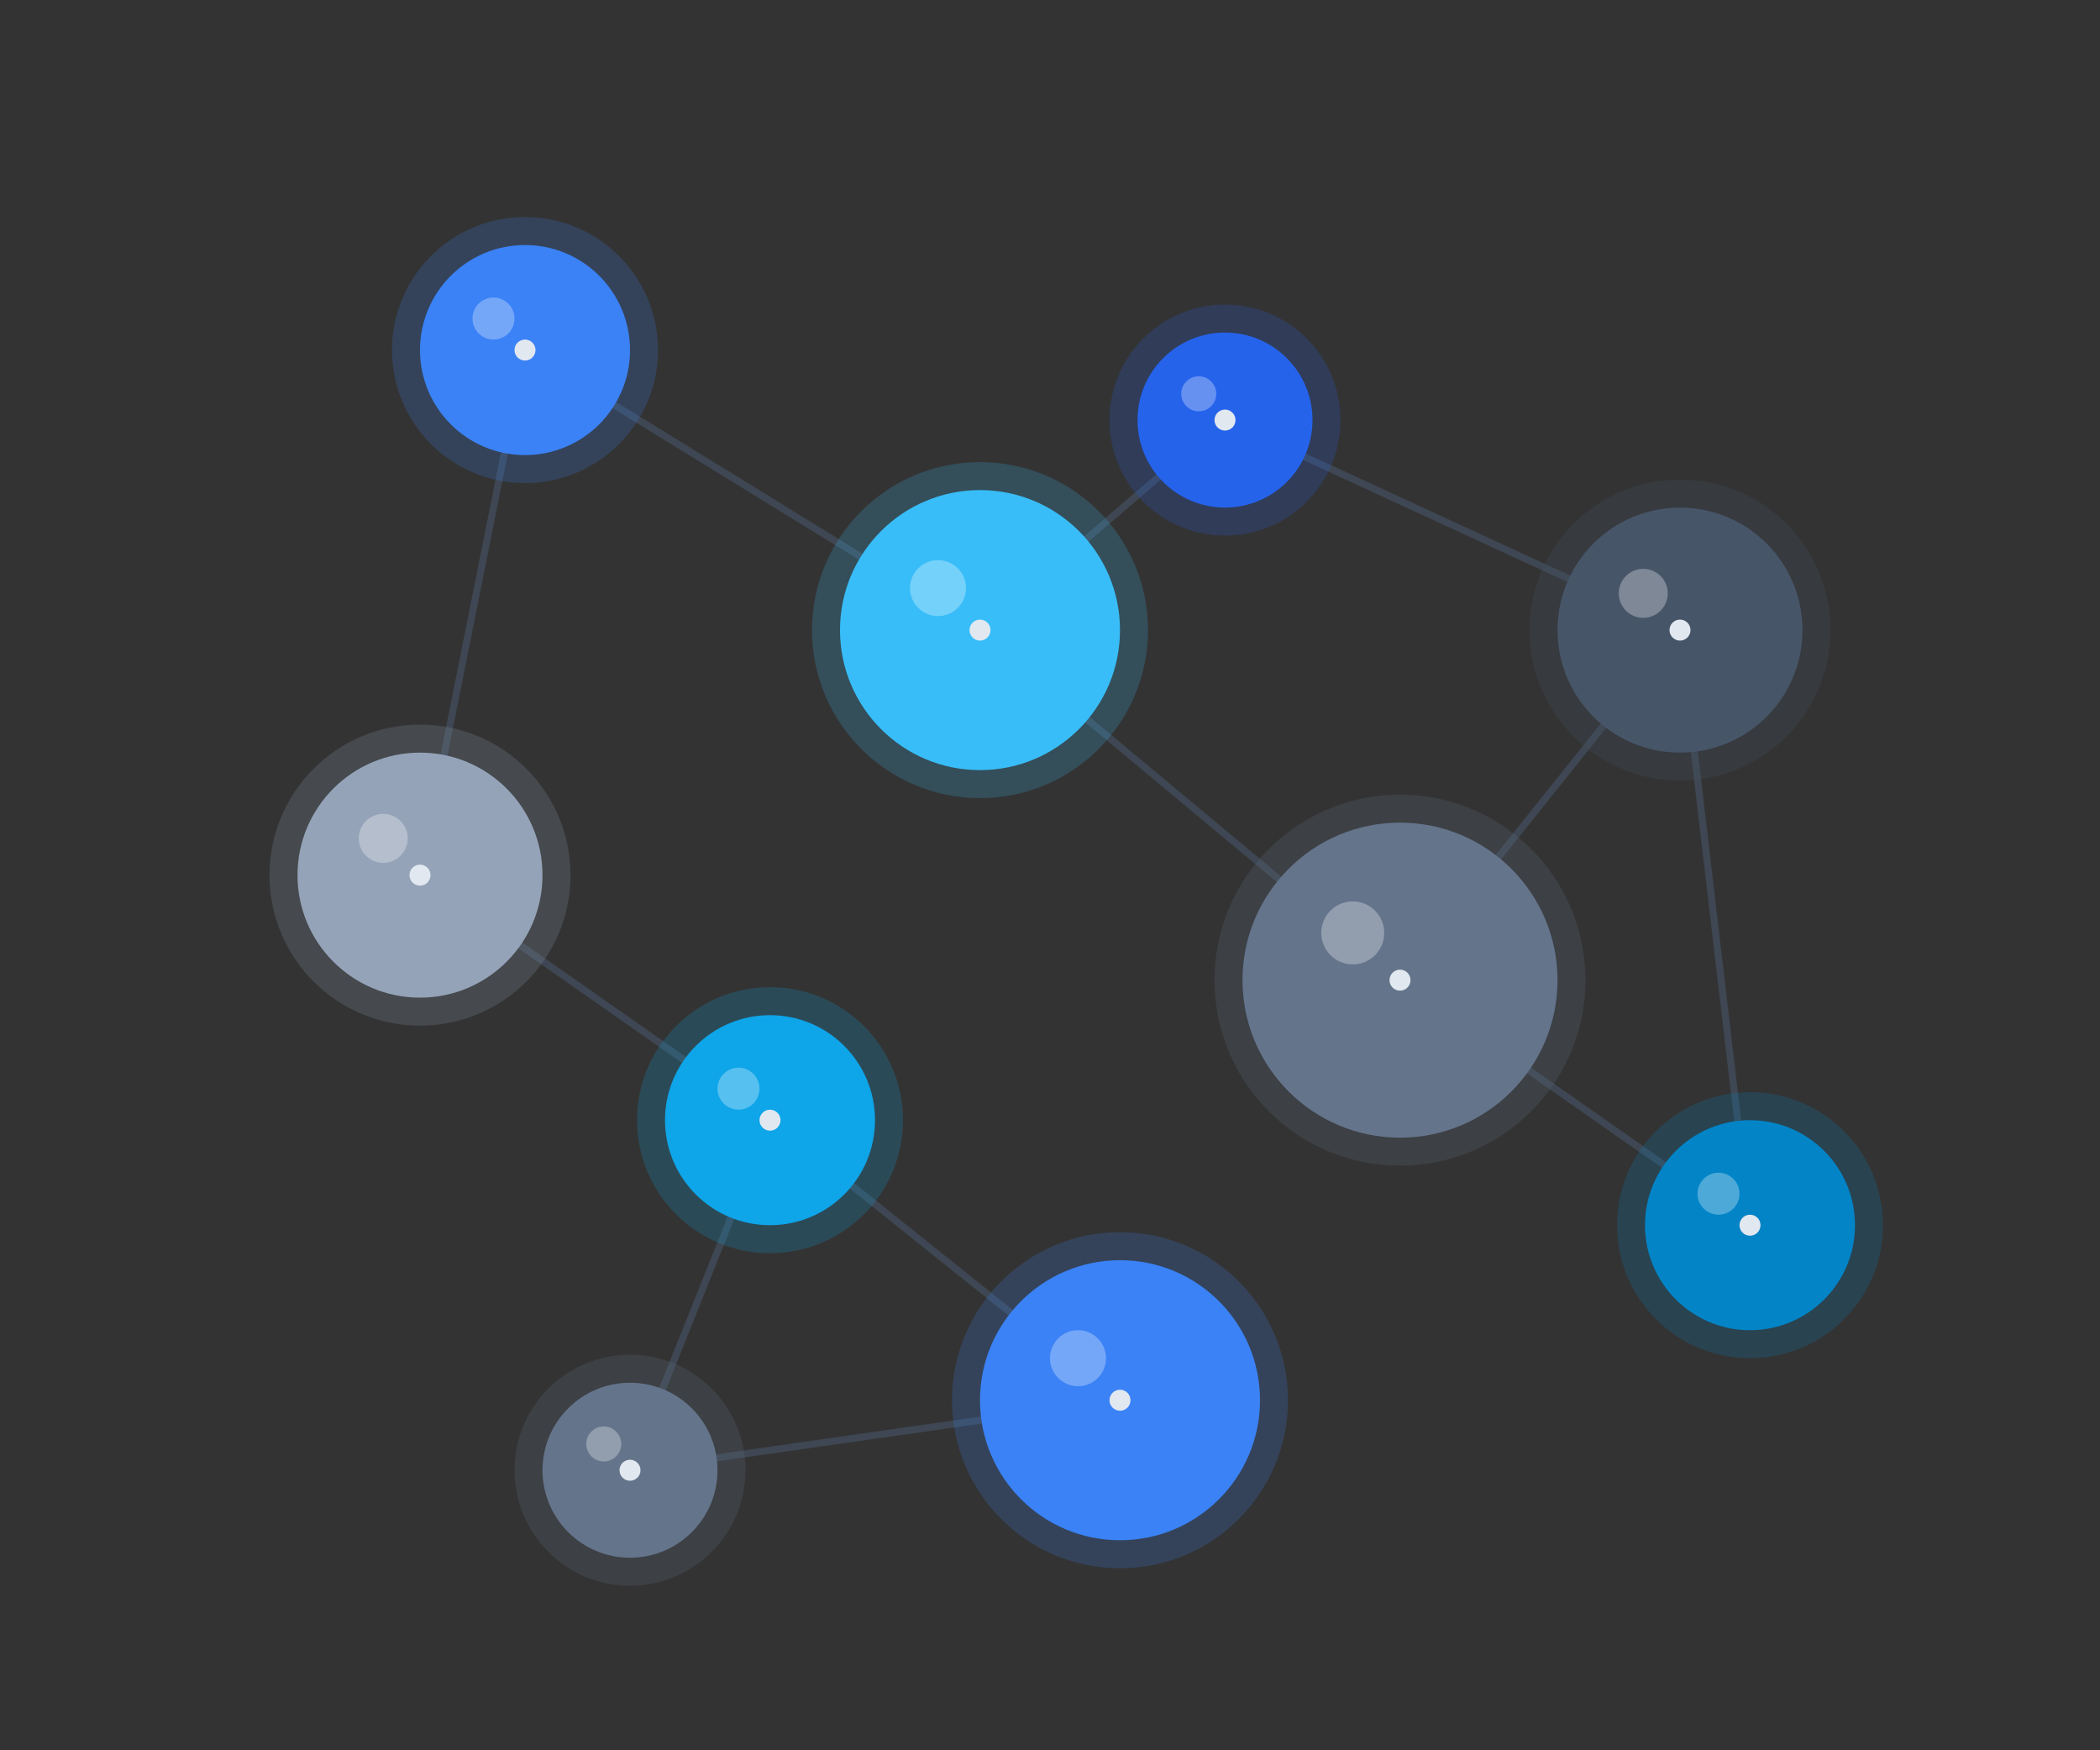<?xml version="1.0" encoding="UTF-8"?>
<svg xmlns="http://www.w3.org/2000/svg" viewBox="0 0 600 500" width="1200" height="1000" role="img" aria-label="Abstract memory map illustration with transparent background">
  <rect x="0" y="0" width="600" height="500" fill="#333333" stroke="none"/>
  <!-- Connections -->
  <line x1="150" y1="100" x2="280" y2="180" stroke="#475569" stroke-width="2" stroke-opacity="0.6"/>
  <line x1="150" y1="100" x2="120" y2="250" stroke="#475569" stroke-width="2" stroke-opacity="0.6"/>
  <line x1="280" y1="180" x2="350" y2="120" stroke="#475569" stroke-width="2" stroke-opacity="0.6"/>
  <line x1="280" y1="180" x2="400" y2="280" stroke="#475569" stroke-width="2" stroke-opacity="0.6"/>
  <line x1="120" y1="250" x2="220" y2="320" stroke="#475569" stroke-width="2" stroke-opacity="0.6"/>
  <line x1="350" y1="120" x2="480" y2="180" stroke="#475569" stroke-width="2" stroke-opacity="0.6"/>
  <line x1="400" y1="280" x2="480" y2="180" stroke="#475569" stroke-width="2" stroke-opacity="0.6"/>
  <line x1="400" y1="280" x2="500" y2="350" stroke="#475569" stroke-width="2" stroke-opacity="0.6"/>
  <line x1="220" y1="320" x2="320" y2="400" stroke="#475569" stroke-width="2" stroke-opacity="0.6"/>
  <line x1="220" y1="320" x2="180" y2="420" stroke="#475569" stroke-width="2" stroke-opacity="0.6"/>
  <line x1="480" y1="180" x2="500" y2="350" stroke="#475569" stroke-width="2" stroke-opacity="0.6"/>
  <line x1="320" y1="400" x2="180" y2="420" stroke="#475569" stroke-width="2" stroke-opacity="0.6"/>
  <!-- Orbs -->
  <g>
    <circle cx="150" cy="100" r="38" fill="#3b82f6" opacity="0.2"/>
    <circle cx="150" cy="100" r="30" fill="#3b82f6"/>
    <circle cx="141" cy="91" r="6" fill="white" opacity="0.3"/>
  </g>
  <g>
    <circle cx="280" cy="180" r="48" fill="#38bdf8" opacity="0.2"/>
    <circle cx="280" cy="180" r="40" fill="#38bdf8"/>
    <circle cx="268" cy="168" r="8" fill="white" opacity="0.3"/>
  </g>
  <g>
    <circle cx="120" cy="250" r="43" fill="#94a3b8" opacity="0.2"/>
    <circle cx="120" cy="250" r="35" fill="#94a3b8"/>
    <circle cx="109.5" cy="239.5" r="7" fill="white" opacity="0.3"/>
  </g>
  <g>
    <circle cx="350" cy="120" r="33" fill="#2563eb" opacity="0.2"/>
    <circle cx="350" cy="120" r="25" fill="#2563eb"/>
    <circle cx="342.5" cy="112.5" r="5" fill="white" opacity="0.3"/>
  </g>
  <g>
    <circle cx="400" cy="280" r="53" fill="#64748b" opacity="0.2"/>
    <circle cx="400" cy="280" r="45" fill="#64748b"/>
    <circle cx="386.5" cy="266.5" r="9" fill="white" opacity="0.3"/>
  </g>
  <g>
    <circle cx="220" cy="320" r="38" fill="#0ea5e9" opacity="0.2"/>
    <circle cx="220" cy="320" r="30" fill="#0ea5e9"/>
    <circle cx="211" cy="311" r="6" fill="white" opacity="0.3"/>
  </g>
  <g>
    <circle cx="480" cy="180" r="43" fill="#475569" opacity="0.2"/>
    <circle cx="480" cy="180" r="35" fill="#475569"/>
    <circle cx="469.5" cy="169.5" r="7" fill="white" opacity="0.3"/>
  </g>
  <g>
    <circle cx="320" cy="400" r="48" fill="#3b82f6" opacity="0.2"/>
    <circle cx="320" cy="400" r="40" fill="#3b82f6"/>
    <circle cx="308" cy="388" r="8" fill="white" opacity="0.3"/>
  </g>
  <g>
    <circle cx="500" cy="350" r="38" fill="#0284c7" opacity="0.2"/>
    <circle cx="500" cy="350" r="30" fill="#0284c7"/>
    <circle cx="491" cy="341" r="6" fill="white" opacity="0.3"/>
  </g>
  <g>
    <circle cx="180" cy="420" r="33" fill="#64748b" opacity="0.2"/>
    <circle cx="180" cy="420" r="25" fill="#64748b"/>
    <circle cx="172.5" cy="412.5" r="5" fill="white" opacity="0.3"/>
  </g>
  <!-- Points -->
  <circle cx="150" cy="100" r="3" fill="#e2e8f0"/>
  <circle cx="280" cy="180" r="3" fill="#e2e8f0"/>
  <circle cx="120" cy="250" r="3" fill="#e2e8f0"/>
  <circle cx="350" cy="120" r="3" fill="#e2e8f0"/>
  <circle cx="400" cy="280" r="3" fill="#e2e8f0"/>
  <circle cx="220" cy="320" r="3" fill="#e2e8f0"/>
  <circle cx="480" cy="180" r="3" fill="#e2e8f0"/>
  <circle cx="320" cy="400" r="3" fill="#e2e8f0"/>
  <circle cx="500" cy="350" r="3" fill="#e2e8f0"/>
  <circle cx="180" cy="420" r="3" fill="#e2e8f0"/>
</svg>
